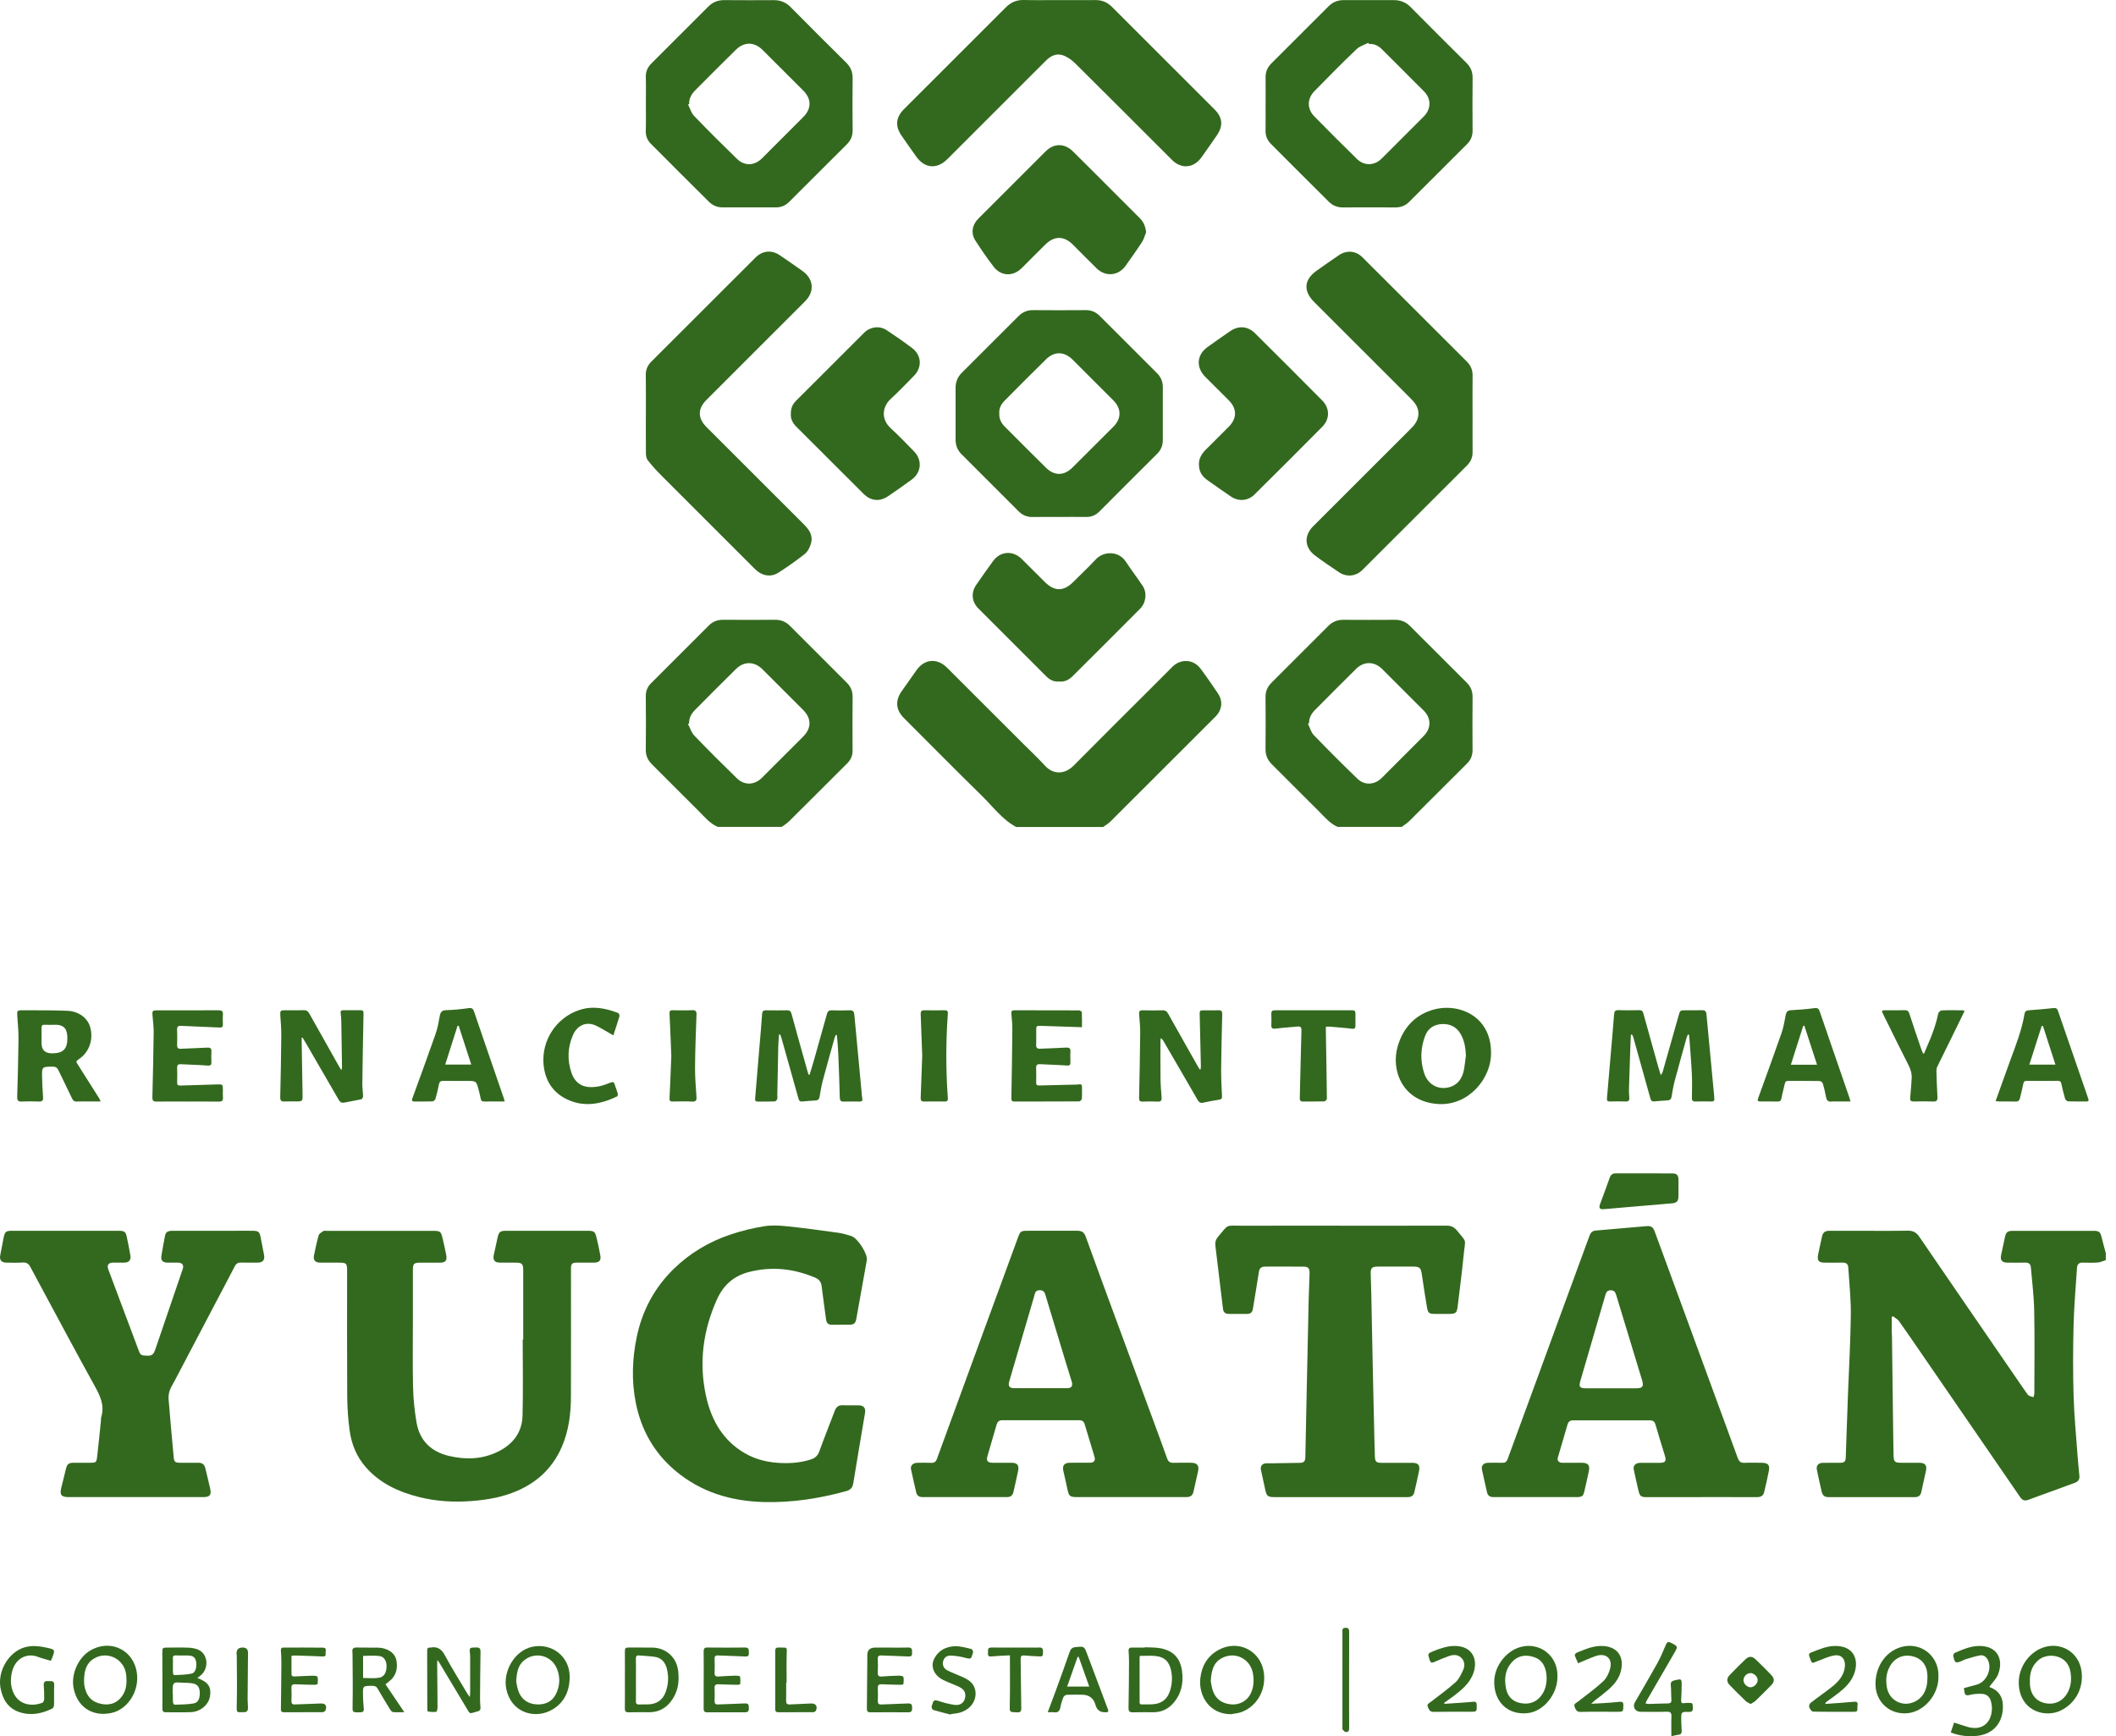 <svg width="78" height="64" viewBox="0 0 78 64" fill="none" xmlns="http://www.w3.org/2000/svg">
<path d="M37.458 30.484C36.942 30.208 36.604 29.735 36.199 29.339C35.231 28.392 34.279 27.427 33.321 26.469C33.022 26.171 32.992 25.831 33.234 25.483C33.415 25.224 33.6 24.969 33.781 24.709C34.074 24.287 34.542 24.245 34.91 24.612C35.846 25.546 36.782 26.482 37.717 27.416C37.983 27.682 38.26 27.938 38.511 28.215C38.839 28.578 39.266 28.536 39.58 28.218C40.523 27.264 41.475 26.321 42.424 25.373C42.69 25.107 42.955 24.84 43.221 24.575C43.525 24.274 43.994 24.299 44.251 24.642C44.475 24.942 44.689 25.252 44.898 25.564C45.09 25.854 45.049 26.172 44.795 26.426C43.509 27.713 42.222 29 40.932 30.284C40.854 30.361 40.755 30.418 40.666 30.484H37.457H37.458Z" fill="#33691E"/>
<path d="M26.46 30.481C26.175 30.362 25.985 30.126 25.775 29.916C25.193 29.337 24.613 28.754 24.031 28.173C23.883 28.025 23.802 27.857 23.805 27.637C23.813 26.977 23.812 26.318 23.805 25.658C23.803 25.47 23.868 25.316 23.995 25.189C24.706 24.475 25.421 23.763 26.135 23.051C26.277 22.91 26.448 22.846 26.651 22.846C27.289 22.85 27.927 22.851 28.566 22.846C28.787 22.844 28.966 22.915 29.122 23.072C29.817 23.771 30.514 24.466 31.212 25.162C31.358 25.308 31.431 25.476 31.429 25.687C31.423 26.347 31.424 27.006 31.428 27.666C31.429 27.852 31.364 28.004 31.234 28.134C30.517 28.85 29.801 29.567 29.081 30.28C29.003 30.358 28.905 30.414 28.816 30.48H26.459L26.46 30.481ZM25.402 26.666C25.388 26.674 25.373 26.681 25.36 26.689C25.437 26.833 25.486 27.004 25.596 27.118C26.109 27.652 26.634 28.175 27.166 28.692C27.441 28.959 27.814 28.942 28.085 28.672C28.594 28.165 29.102 27.657 29.609 27.148C29.917 26.839 29.916 26.482 29.606 26.171C29.106 25.67 28.605 25.17 28.104 24.669C27.81 24.377 27.428 24.367 27.132 24.658C26.627 25.155 26.128 25.657 25.629 26.16C25.491 26.298 25.393 26.46 25.402 26.666Z" fill="#33691E"/>
<path d="M49.312 30.481C49.028 30.361 48.838 30.126 48.628 29.916C48.046 29.336 47.466 28.753 46.884 28.174C46.73 28.02 46.648 27.844 46.65 27.621C46.657 26.978 46.656 26.334 46.65 25.691C46.648 25.48 46.724 25.311 46.87 25.166C47.568 24.468 48.266 23.772 48.963 23.074C49.117 22.919 49.298 22.845 49.519 22.847C50.152 22.851 50.785 22.851 51.418 22.847C51.638 22.845 51.819 22.916 51.974 23.073C52.669 23.771 53.366 24.466 54.065 25.162C54.211 25.308 54.283 25.477 54.282 25.687C54.276 26.341 54.277 26.995 54.281 27.649C54.282 27.847 54.215 28.007 54.076 28.146C53.365 28.854 52.658 29.563 51.946 30.269C51.864 30.35 51.762 30.41 51.669 30.481H49.312H49.312ZM48.254 26.657C48.241 26.664 48.227 26.671 48.214 26.678C48.285 26.82 48.326 26.99 48.431 27.099C48.957 27.644 49.493 28.18 50.038 28.706C50.301 28.96 50.672 28.936 50.932 28.677C51.449 28.163 51.965 27.647 52.479 27.13C52.763 26.844 52.763 26.474 52.478 26.189C51.971 25.679 51.462 25.171 50.952 24.664C50.663 24.376 50.282 24.368 49.992 24.652C49.479 25.156 48.973 25.668 48.466 26.178C48.336 26.31 48.253 26.467 48.255 26.658L48.254 26.657Z" fill="#33691E"/>
<path d="M39.046 0.004C39.494 0.004 39.941 0.006 40.388 0.003C40.624 0.002 40.819 0.083 40.986 0.251C42.244 1.51 43.504 2.767 44.763 4.025C45.074 4.336 45.099 4.638 44.845 5.005C44.659 5.274 44.474 5.543 44.283 5.807C43.998 6.202 43.546 6.238 43.202 5.895C42.011 4.706 40.823 3.513 39.627 2.329C39.499 2.203 39.337 2.09 39.17 2.035C38.936 1.959 38.727 2.061 38.552 2.237C37.343 3.448 36.132 4.656 34.922 5.865C34.536 6.25 34.088 6.212 33.772 5.769C33.589 5.512 33.406 5.253 33.228 4.993C32.99 4.644 33.021 4.326 33.323 4.023C33.896 3.449 34.471 2.875 35.046 2.301C35.721 1.627 36.397 0.955 37.069 0.279C37.255 0.09 37.467 -0.006 37.737 0C38.174 0.011 38.61 0.003 39.046 0.003V0.004Z" fill="#33691E"/>
<path d="M23.808 15.249C23.808 14.775 23.813 14.3 23.805 13.826C23.801 13.624 23.874 13.465 24.01 13.329C25.289 12.049 26.569 10.77 27.851 9.492C28.108 9.236 28.445 9.205 28.744 9.408C29.029 9.6 29.31 9.796 29.589 9.995C29.994 10.284 30.033 10.75 29.681 11.102C28.467 12.317 27.252 13.53 26.038 14.744C25.715 15.068 25.716 15.416 26.043 15.743C27.241 16.94 28.439 18.137 29.637 19.334C29.828 19.523 29.973 19.738 29.899 20.014C29.861 20.158 29.785 20.321 29.674 20.412C29.365 20.661 29.036 20.887 28.703 21.104C28.417 21.291 28.085 21.232 27.827 20.974C26.671 19.82 25.515 18.667 24.362 17.51C24.191 17.338 24.026 17.156 23.876 16.964C23.825 16.9 23.811 16.792 23.81 16.704C23.804 16.218 23.808 15.733 23.808 15.248V15.249Z" fill="#33691E"/>
<path d="M54.282 15.245C54.282 15.719 54.279 16.194 54.283 16.668C54.285 16.859 54.218 17.016 54.084 17.151C52.796 18.436 51.509 19.723 50.221 21.009C49.986 21.244 49.642 21.282 49.367 21.099C49.063 20.897 48.761 20.692 48.47 20.473C48.085 20.184 48.062 19.742 48.402 19.402C49.604 18.2 50.808 16.998 52.011 15.796C52.166 15.642 52.285 15.475 52.286 15.243C52.287 14.995 52.141 14.829 51.981 14.669C50.802 13.491 49.623 12.312 48.444 11.134C48.032 10.723 48.066 10.307 48.541 9.973C48.812 9.781 49.083 9.589 49.359 9.404C49.646 9.211 49.982 9.244 50.224 9.486C51.507 10.766 52.789 12.048 54.072 13.328C54.214 13.47 54.286 13.635 54.283 13.84C54.277 14.309 54.281 14.777 54.281 15.246L54.282 15.245Z" fill="#33691E"/>
<path d="M23.808 3.837C23.808 3.504 23.816 3.171 23.806 2.839C23.799 2.638 23.874 2.478 24.009 2.342C24.709 1.639 25.412 0.939 26.114 0.238C26.276 0.077 26.47 0.002 26.702 0.004C27.308 0.01 27.913 0.008 28.519 0.005C28.767 0.003 28.969 0.085 29.146 0.263C29.823 0.949 30.505 1.63 31.191 2.307C31.357 2.471 31.433 2.654 31.43 2.889C31.422 3.526 31.424 4.164 31.43 4.802C31.431 5.006 31.365 5.171 31.222 5.314C30.511 6.021 29.801 6.729 29.093 7.439C28.954 7.579 28.792 7.646 28.595 7.645C27.946 7.643 27.297 7.642 26.647 7.645C26.444 7.646 26.274 7.578 26.132 7.437C25.418 6.727 24.704 6.017 23.995 5.302C23.87 5.177 23.799 5.022 23.805 4.833C23.815 4.501 23.808 4.168 23.808 3.836L23.808 3.837ZM25.403 3.835C25.39 3.842 25.377 3.848 25.364 3.855C25.437 3.996 25.481 4.164 25.587 4.274C26.104 4.812 26.633 5.339 27.169 5.859C27.447 6.129 27.812 6.111 28.088 5.837C28.596 5.33 29.104 4.822 29.611 4.313C29.919 4.004 29.918 3.647 29.608 3.337C29.111 2.839 28.614 2.342 28.116 1.846C27.807 1.538 27.436 1.53 27.122 1.838C26.62 2.33 26.125 2.828 25.629 3.327C25.492 3.466 25.394 3.628 25.404 3.834L25.403 3.835Z" fill="#33691E"/>
<path d="M46.653 3.821C46.653 3.5 46.657 3.178 46.652 2.856C46.648 2.652 46.719 2.484 46.861 2.342C47.566 1.637 48.272 0.932 48.978 0.227C49.132 0.074 49.318 0.003 49.537 0.004C50.148 0.007 50.76 0.007 51.371 0.004C51.618 0.003 51.821 0.082 51.998 0.261C52.679 0.95 53.366 1.634 54.054 2.317C54.211 2.472 54.286 2.647 54.283 2.87C54.276 3.519 54.278 4.168 54.282 4.816C54.283 5.014 54.215 5.174 54.077 5.313C53.366 6.021 52.656 6.729 51.948 7.439C51.804 7.583 51.636 7.647 51.434 7.646C50.79 7.643 50.146 7.642 49.502 7.646C49.299 7.648 49.129 7.58 48.987 7.44C48.273 6.73 47.559 6.019 46.849 5.305C46.719 5.174 46.647 5.013 46.651 4.819C46.656 4.487 46.652 4.155 46.652 3.822L46.653 3.821ZM50.463 1.62C50.456 1.606 50.449 1.592 50.442 1.578C50.296 1.653 50.123 1.699 50.01 1.808C49.482 2.313 48.967 2.83 48.458 3.354C48.176 3.645 48.175 4.01 48.448 4.29C48.967 4.819 49.491 5.343 50.021 5.861C50.287 6.122 50.664 6.11 50.928 5.848C51.45 5.33 51.969 4.81 52.487 4.289C52.757 4.016 52.762 3.642 52.494 3.371C51.977 2.847 51.455 2.33 50.934 1.81C50.805 1.682 50.651 1.609 50.463 1.62L50.463 1.62Z" fill="#33691E"/>
<path d="M39.044 19.056C38.717 19.056 38.39 19.05 38.062 19.058C37.856 19.062 37.69 18.988 37.549 18.848C36.847 18.148 36.147 17.448 35.447 16.747C35.297 16.598 35.224 16.417 35.225 16.204C35.227 15.572 35.228 14.939 35.225 14.307C35.223 14.081 35.298 13.895 35.459 13.736C36.154 13.044 36.848 12.351 37.541 11.656C37.691 11.506 37.864 11.43 38.082 11.432C38.731 11.438 39.38 11.436 40.029 11.432C40.234 11.431 40.397 11.504 40.539 11.646C41.242 12.352 41.947 13.056 42.653 13.759C42.795 13.902 42.865 14.068 42.864 14.271C42.861 14.919 42.862 15.568 42.864 16.217C42.865 16.419 42.797 16.585 42.653 16.729C41.942 17.435 41.234 18.145 40.526 18.855C40.387 18.994 40.225 19.06 40.027 19.056C39.7 19.051 39.373 19.055 39.045 19.055L39.044 19.056ZM36.837 15.237C36.825 15.438 36.907 15.595 37.038 15.726C37.542 16.232 38.046 16.738 38.554 17.239C38.867 17.547 39.223 17.543 39.533 17.234C40.039 16.731 40.543 16.227 41.047 15.723C41.339 15.432 41.341 15.06 41.05 14.769C40.547 14.263 40.042 13.759 39.536 13.255C39.234 12.954 38.869 12.942 38.566 13.238C38.051 13.741 37.545 14.252 37.038 14.763C36.909 14.894 36.82 15.049 36.836 15.236L36.837 15.237Z" fill="#33691E"/>
<path d="M42.249 8.558C42.199 8.682 42.167 8.816 42.095 8.925C41.903 9.222 41.694 9.509 41.491 9.798C41.229 10.168 40.755 10.214 40.428 9.895C40.131 9.606 39.841 9.31 39.548 9.017C39.219 8.689 38.863 8.688 38.531 9.016C38.239 9.303 37.952 9.595 37.663 9.883C37.348 10.197 36.907 10.189 36.635 9.84C36.391 9.527 36.166 9.197 35.952 8.863C35.781 8.595 35.834 8.288 36.065 8.057C36.889 7.232 37.715 6.407 38.54 5.583C38.849 5.275 39.235 5.271 39.553 5.583C40.078 6.1 40.595 6.622 41.116 7.142C41.409 7.435 41.703 7.727 41.995 8.021C42.16 8.186 42.217 8.325 42.249 8.558Z" fill="#33691E"/>
<path d="M44.195 17.128C44.188 16.917 44.284 16.74 44.436 16.587C44.72 16.302 45.006 16.019 45.291 15.734C45.601 15.424 45.604 15.066 45.297 14.758C45.009 14.469 44.718 14.182 44.43 13.892C44.077 13.538 44.112 13.076 44.519 12.787C44.793 12.591 45.069 12.397 45.348 12.206C45.654 11.997 45.993 12.018 46.257 12.279C47.088 13.104 47.917 13.931 48.741 14.763C49.022 15.046 49.025 15.444 48.744 15.729C47.914 16.569 47.077 17.402 46.238 18.233C46.002 18.466 45.654 18.491 45.381 18.307C45.083 18.106 44.788 17.899 44.497 17.691C44.311 17.557 44.194 17.379 44.196 17.13L44.195 17.128Z" fill="#33691E"/>
<path d="M29.153 15.256C29.148 15.056 29.211 14.905 29.337 14.779C30.177 13.94 31.017 13.099 31.858 12.261C32.08 12.04 32.427 11.999 32.685 12.171C33.003 12.381 33.316 12.598 33.621 12.828C33.973 13.092 33.999 13.539 33.691 13.852C33.412 14.136 33.138 14.425 32.845 14.694C32.494 15.014 32.488 15.472 32.839 15.79C33.134 16.057 33.405 16.348 33.685 16.631C34.004 16.953 33.971 17.412 33.605 17.68C33.32 17.889 33.03 18.092 32.737 18.291C32.424 18.502 32.097 18.468 31.833 18.204C31.007 17.38 30.183 16.554 29.356 15.731C29.216 15.592 29.139 15.434 29.152 15.257L29.153 15.256Z" fill="#33691E"/>
<path d="M39.046 25.122C38.849 25.14 38.696 25.06 38.562 24.926C37.73 24.093 36.896 23.261 36.064 22.428C35.82 22.183 35.787 21.85 35.983 21.563C36.186 21.267 36.394 20.974 36.606 20.683C36.876 20.312 37.338 20.281 37.666 20.607C37.948 20.887 38.229 21.169 38.511 21.45C38.869 21.807 39.207 21.808 39.56 21.454C39.837 21.177 40.124 20.909 40.391 20.622C40.691 20.299 41.24 20.311 41.495 20.697C41.696 21.001 41.917 21.291 42.12 21.595C42.289 21.846 42.249 22.214 42.026 22.439C41.197 23.273 40.365 24.104 39.53 24.933C39.399 25.062 39.238 25.143 39.045 25.122H39.046Z" fill="#33691E"/>
<path d="M77.628 46.449C77.527 46.48 77.428 46.53 77.326 46.538C77.141 46.552 76.954 46.545 76.767 46.541C76.633 46.537 76.571 46.61 76.563 46.728C76.516 47.436 76.454 48.144 76.436 48.852C76.415 49.719 76.411 50.589 76.437 51.456C76.459 52.197 76.531 52.937 76.585 53.678C76.602 53.92 76.628 54.162 76.651 54.404C76.663 54.532 76.605 54.613 76.488 54.656C75.911 54.868 75.335 55.08 74.758 55.289C74.643 55.331 74.548 55.303 74.473 55.194C73.284 53.462 72.094 51.731 70.903 50C70.604 49.565 70.306 49.127 70 48.697C69.947 48.623 69.853 48.578 69.778 48.52C69.763 48.529 69.748 48.538 69.733 48.547C69.733 48.734 69.732 48.921 69.733 49.108C69.733 49.16 69.741 49.212 69.742 49.265C69.756 50.409 69.77 51.553 69.785 52.697C69.789 53.007 69.793 53.316 69.8 53.626C69.805 53.888 69.84 53.92 70.098 53.92C70.318 53.92 70.537 53.919 70.757 53.92C70.967 53.922 71.039 54.013 70.994 54.22C70.939 54.476 70.878 54.731 70.826 54.988C70.799 55.123 70.725 55.186 70.589 55.186C69.525 55.186 68.46 55.184 67.396 55.186C67.258 55.186 67.181 55.118 67.152 54.991C67.09 54.722 67.03 54.452 66.974 54.182C66.941 54.027 67.026 53.925 67.192 53.922C67.407 53.917 67.622 53.922 67.837 53.92C67.988 53.919 68.032 53.873 68.038 53.724C68.065 52.962 68.09 52.201 68.118 51.44C68.155 50.45 68.213 49.46 68.225 48.47C68.232 47.887 68.167 47.303 68.131 46.719C68.124 46.594 68.052 46.536 67.921 46.541C67.702 46.547 67.482 46.543 67.262 46.542C67.042 46.542 66.978 46.472 67.019 46.251C67.06 46.026 67.118 45.805 67.163 45.581C67.193 45.428 67.282 45.366 67.435 45.368C67.802 45.371 68.17 45.369 68.537 45.369C69.134 45.369 69.731 45.375 70.327 45.365C70.516 45.362 70.641 45.429 70.745 45.582C71.341 46.456 71.94 47.327 72.538 48.199C73.185 49.141 73.832 50.083 74.48 51.026C74.553 51.132 74.625 51.238 74.7 51.343C74.727 51.38 74.755 51.425 74.793 51.446C74.844 51.475 74.905 51.484 74.962 51.501C74.972 51.448 74.99 51.395 74.99 51.342C74.992 50.34 75.005 49.338 74.985 48.337C74.975 47.795 74.909 47.254 74.862 46.714C74.853 46.6 74.784 46.538 74.659 46.541C74.435 46.546 74.21 46.544 73.986 46.542C73.8 46.541 73.725 46.446 73.764 46.267C73.811 46.048 73.858 45.829 73.904 45.611C73.945 45.419 74.002 45.37 74.196 45.37C75.189 45.369 76.182 45.369 77.175 45.37C77.377 45.37 77.422 45.412 77.469 45.605C77.517 45.801 77.572 45.997 77.624 46.192V46.45L77.628 46.449Z" fill="#33691E"/>
<path d="M19.287 49.38C19.287 48.531 19.287 47.682 19.287 46.834C19.287 46.583 19.246 46.542 18.998 46.542C18.807 46.542 18.617 46.544 18.425 46.542C18.237 46.54 18.162 46.449 18.2 46.27C18.246 46.051 18.293 45.831 18.343 45.613C18.388 45.411 18.441 45.369 18.647 45.369C19.654 45.369 20.662 45.369 21.669 45.369C21.894 45.369 21.936 45.398 21.987 45.611C22.039 45.829 22.088 46.047 22.128 46.267C22.164 46.465 22.092 46.541 21.89 46.542C21.684 46.542 21.479 46.542 21.274 46.542C21.087 46.542 21.047 46.581 21.047 46.769C21.047 48.338 21.051 49.908 21.046 51.476C21.044 52.114 20.967 52.739 20.709 53.334C20.377 54.098 19.821 54.627 19.062 54.956C18.526 55.188 17.96 55.286 17.382 55.33C16.726 55.381 16.075 55.342 15.437 55.181C14.69 54.993 14.008 54.678 13.487 54.086C13.151 53.704 12.96 53.245 12.891 52.748C12.832 52.325 12.802 51.895 12.799 51.468C12.789 49.922 12.795 48.377 12.795 46.832C12.795 46.572 12.766 46.543 12.511 46.543C12.272 46.543 12.033 46.545 11.794 46.542C11.617 46.54 11.539 46.448 11.575 46.274C11.626 46.027 11.676 45.779 11.746 45.537C11.765 45.472 11.854 45.422 11.92 45.379C11.951 45.359 12.004 45.371 12.047 45.371C13.355 45.371 14.663 45.371 15.971 45.371C16.223 45.371 16.255 45.393 16.312 45.636C16.361 45.84 16.407 46.044 16.447 46.25C16.489 46.467 16.424 46.544 16.206 46.544C15.962 46.544 15.719 46.544 15.475 46.544C15.261 46.544 15.22 46.585 15.22 46.805C15.22 47.42 15.22 48.036 15.22 48.651C15.22 49.476 15.207 50.302 15.226 51.126C15.236 51.562 15.28 52.001 15.354 52.431C15.47 53.108 15.895 53.516 16.56 53.67C17.172 53.812 17.773 53.794 18.348 53.514C18.902 53.245 19.246 52.807 19.262 52.185C19.286 51.251 19.268 50.317 19.268 49.382C19.274 49.382 19.28 49.382 19.285 49.382L19.287 49.38Z" fill="#33691E"/>
<path d="M62.717 55.187C62.049 55.187 61.38 55.187 60.712 55.187C60.487 55.187 60.449 55.159 60.396 54.941C60.334 54.682 60.277 54.422 60.222 54.16C60.194 54.028 60.295 53.925 60.455 53.922C60.694 53.919 60.933 53.922 61.172 53.922C61.391 53.922 61.434 53.86 61.369 53.653C61.251 53.271 61.134 52.889 61.022 52.505C60.989 52.391 60.919 52.355 60.812 52.355C59.871 52.356 58.931 52.356 57.991 52.355C57.877 52.355 57.813 52.406 57.782 52.51C57.663 52.917 57.542 53.323 57.425 53.73C57.393 53.839 57.462 53.919 57.589 53.92C57.833 53.923 58.076 53.92 58.32 53.92C58.538 53.921 58.614 54.013 58.569 54.225C58.515 54.477 58.461 54.728 58.401 54.978C58.358 55.154 58.311 55.185 58.114 55.185C57.212 55.185 56.31 55.185 55.407 55.185C55.288 55.185 55.168 55.184 55.049 55.185C54.922 55.186 54.842 55.132 54.813 55.003C54.752 54.724 54.685 54.447 54.627 54.166C54.597 54.023 54.688 53.925 54.849 53.92C55.025 53.916 55.202 53.917 55.379 53.921C55.478 53.923 55.536 53.887 55.572 53.79C55.91 52.86 56.253 51.932 56.594 51.003C56.946 50.043 57.297 49.082 57.649 48.121C57.963 47.264 58.281 46.407 58.593 45.549C58.636 45.432 58.701 45.369 58.829 45.359C59.456 45.307 60.082 45.252 60.709 45.196C60.854 45.183 60.938 45.237 60.989 45.377C61.321 46.29 61.659 47.2 61.993 48.112C62.405 49.233 62.815 50.355 63.226 51.476C63.503 52.231 63.782 52.984 64.055 53.74C64.1 53.864 64.16 53.929 64.301 53.922C64.511 53.912 64.721 53.919 64.931 53.92C65.176 53.92 65.248 53.998 65.201 54.233C65.15 54.495 65.09 54.755 65.027 55.014C64.995 55.145 64.896 55.187 64.766 55.186C64.083 55.183 63.4 55.185 62.718 55.185L62.717 55.187ZM59.394 51.174C59.699 51.174 60.004 51.174 60.309 51.174C60.554 51.174 60.6 51.106 60.528 50.868C60.208 49.822 59.891 48.776 59.574 47.729C59.544 47.629 59.5 47.563 59.379 47.562C59.26 47.561 59.212 47.618 59.182 47.723C58.875 48.782 58.565 49.841 58.256 50.9C58.192 51.12 58.233 51.174 58.464 51.174C58.774 51.174 59.084 51.174 59.394 51.174L59.394 51.174Z" fill="#33691E"/>
<path d="M41.68 55.184C41.012 55.184 40.344 55.184 39.675 55.184C39.444 55.184 39.397 55.139 39.351 54.913C39.304 54.68 39.248 54.448 39.196 54.216C39.154 54.023 39.231 53.921 39.428 53.919C39.677 53.916 39.925 53.92 40.173 53.918C40.333 53.916 40.388 53.84 40.343 53.69C40.223 53.294 40.101 52.898 39.984 52.501C39.954 52.398 39.892 52.352 39.787 52.352C38.837 52.352 37.888 52.353 36.938 52.352C36.821 52.352 36.766 52.414 36.736 52.517C36.624 52.905 36.51 53.293 36.397 53.682C36.35 53.84 36.408 53.917 36.576 53.919C36.814 53.921 37.053 53.917 37.292 53.919C37.495 53.921 37.571 54.01 37.531 54.211C37.477 54.477 37.416 54.741 37.355 55.006C37.328 55.124 37.248 55.184 37.128 55.184C36.083 55.184 35.038 55.184 33.992 55.184C33.869 55.184 33.797 55.12 33.771 55.002C33.706 54.719 33.64 54.436 33.58 54.152C33.554 54.026 33.655 53.925 33.806 53.921C33.983 53.917 34.16 53.916 34.336 53.922C34.444 53.925 34.501 53.877 34.536 53.779C35.073 52.308 35.611 50.839 36.149 49.368C36.609 48.113 37.069 46.858 37.53 45.603C37.608 45.391 37.64 45.368 37.863 45.368C38.479 45.368 39.094 45.37 39.71 45.367C39.865 45.367 39.96 45.413 40.019 45.576C40.428 46.713 40.848 47.846 41.265 48.979C41.694 50.144 42.125 51.309 42.554 52.474C42.711 52.903 42.871 53.331 43.023 53.761C43.064 53.879 43.131 53.925 43.256 53.921C43.475 53.914 43.695 53.918 43.914 53.919C44.128 53.921 44.209 54.022 44.164 54.23C44.109 54.482 44.052 54.732 43.995 54.983C43.962 55.126 43.885 55.184 43.728 55.185C43.045 55.185 42.363 55.185 41.681 55.185L41.68 55.184ZM38.346 51.171C38.67 51.171 38.994 51.172 39.318 51.171C39.502 51.171 39.557 51.095 39.503 50.918C39.416 50.636 39.329 50.354 39.243 50.072C39.005 49.285 38.766 48.498 38.529 47.711C38.495 47.596 38.425 47.555 38.307 47.559C38.156 47.565 38.151 47.684 38.123 47.778C37.814 48.826 37.508 49.876 37.201 50.926C37.153 51.092 37.211 51.17 37.387 51.17C37.706 51.172 38.026 51.17 38.345 51.17L38.346 51.171Z" fill="#33691E"/>
<path d="M49.408 45.181C50.715 45.181 52.023 45.183 53.331 45.179C53.494 45.179 53.608 45.238 53.71 45.362C54.092 45.828 54.012 45.647 53.955 46.249C53.895 46.885 53.808 47.517 53.733 48.152C53.705 48.393 53.662 48.432 53.417 48.432C53.241 48.432 53.064 48.432 52.888 48.432C52.683 48.432 52.637 48.4 52.603 48.195C52.536 47.801 52.473 47.406 52.417 47.01C52.376 46.723 52.344 46.688 52.059 46.688C51.643 46.688 51.228 46.688 50.813 46.688C50.561 46.688 50.518 46.736 50.528 46.98C50.538 47.237 50.545 47.494 50.55 47.751C50.569 48.713 50.587 49.675 50.608 50.637C50.626 51.465 50.645 52.294 50.665 53.122C50.67 53.318 50.675 53.513 50.682 53.708C50.688 53.871 50.74 53.92 50.9 53.921C51.287 53.921 51.673 53.919 52.06 53.921C52.275 53.921 52.351 54.008 52.31 54.215C52.256 54.481 52.195 54.745 52.134 55.01C52.108 55.12 52.033 55.179 51.919 55.185C51.886 55.187 51.852 55.186 51.819 55.186C50.21 55.186 48.602 55.186 46.994 55.186C46.727 55.186 46.687 55.15 46.634 54.888C46.586 54.655 46.534 54.422 46.482 54.19C46.45 54.049 46.523 53.946 46.67 53.94C46.761 53.935 46.851 53.94 46.942 53.938C47.271 53.933 47.6 53.925 47.929 53.922C48.063 53.921 48.115 53.854 48.117 53.727C48.13 53.046 48.145 52.365 48.159 51.684C48.186 50.431 48.211 49.179 48.24 47.926C48.248 47.593 48.265 47.26 48.273 46.927C48.277 46.751 48.222 46.691 48.047 46.69C47.575 46.686 47.103 46.688 46.63 46.689C46.495 46.689 46.425 46.749 46.404 46.891C46.336 47.343 46.257 47.793 46.185 48.244C46.165 48.367 46.103 48.432 45.977 48.432C45.747 48.432 45.518 48.431 45.29 48.432C45.161 48.433 45.096 48.367 45.082 48.245C44.989 47.469 44.897 46.693 44.801 45.918C44.785 45.79 44.818 45.686 44.9 45.588C45.306 45.109 45.165 45.183 45.758 45.181C46.975 45.178 48.193 45.18 49.41 45.18L49.408 45.181Z" fill="#33691E"/>
<path d="M4.996 55.185C4.175 55.185 3.355 55.185 2.534 55.185C2.254 55.185 2.192 55.1 2.261 54.832C2.321 54.606 2.37 54.378 2.428 54.153C2.478 53.958 2.531 53.92 2.728 53.919C2.929 53.919 3.13 53.919 3.33 53.919C3.534 53.919 3.557 53.906 3.581 53.697C3.633 53.252 3.676 52.807 3.722 52.361C3.726 52.319 3.719 52.273 3.732 52.234C3.863 51.808 3.694 51.456 3.492 51.091C2.833 49.901 2.194 48.699 1.548 47.502C1.405 47.238 1.262 46.974 1.123 46.709C1.063 46.592 0.987 46.529 0.843 46.538C0.634 46.551 0.423 46.545 0.213 46.541C0.058 46.538 -0.023 46.438 0.006 46.285C0.046 46.065 0.088 45.844 0.133 45.625C0.18 45.399 0.219 45.368 0.452 45.368C1.574 45.368 2.696 45.368 3.817 45.368C4.003 45.368 4.19 45.367 4.375 45.368C4.591 45.37 4.634 45.401 4.677 45.608C4.724 45.831 4.768 46.056 4.807 46.281C4.836 46.444 4.755 46.538 4.591 46.541C4.448 46.544 4.304 46.539 4.161 46.542C3.992 46.545 3.934 46.638 3.994 46.797C4.365 47.786 4.736 48.774 5.106 49.763C5.181 49.963 5.196 49.965 5.451 49.973C5.619 49.979 5.674 49.887 5.72 49.755C6.037 48.822 6.356 47.891 6.674 46.959C6.694 46.901 6.713 46.842 6.734 46.784C6.787 46.635 6.722 46.545 6.56 46.542C6.426 46.539 6.292 46.544 6.159 46.541C5.994 46.537 5.923 46.456 5.949 46.293C5.989 46.048 6.034 45.805 6.081 45.562C6.109 45.415 6.181 45.368 6.365 45.368C7.148 45.368 7.931 45.368 8.714 45.368C8.923 45.368 9.134 45.365 9.343 45.369C9.52 45.372 9.569 45.415 9.604 45.589C9.649 45.813 9.692 46.038 9.734 46.262C9.768 46.442 9.69 46.538 9.509 46.541C9.304 46.543 9.098 46.546 8.894 46.539C8.779 46.535 8.707 46.574 8.654 46.677C8.412 47.146 8.164 47.613 7.918 48.08C7.425 49.019 6.931 49.959 6.438 50.898C6.376 51.016 6.3 51.129 6.257 51.253C6.222 51.356 6.206 51.475 6.215 51.583C6.273 52.29 6.337 52.996 6.402 53.703C6.419 53.891 6.454 53.918 6.646 53.919C6.87 53.919 7.094 53.919 7.318 53.919C7.451 53.919 7.535 53.981 7.566 54.11C7.629 54.369 7.693 54.628 7.751 54.888C7.798 55.098 7.729 55.184 7.514 55.184C6.674 55.185 5.834 55.184 4.994 55.184L4.996 55.185Z" fill="#33691E"/>
<path d="M31 48.831C30.89 48.831 30.781 48.829 30.671 48.832C30.537 48.836 30.468 48.772 30.451 48.641C30.396 48.23 30.338 47.82 30.287 47.409C30.268 47.256 30.196 47.158 30.053 47.098C29.26 46.76 28.449 46.672 27.607 46.888C27.033 47.035 26.655 47.384 26.417 47.922C25.913 49.059 25.759 50.235 26.024 51.452C26.201 52.266 26.572 52.975 27.283 53.46C27.702 53.746 28.169 53.888 28.676 53.922C29.089 53.95 29.493 53.925 29.89 53.797C30.046 53.747 30.144 53.66 30.202 53.498C30.383 52.996 30.584 52.503 30.771 52.004C30.826 51.858 30.913 51.791 31.072 51.799C31.267 51.808 31.463 51.799 31.659 51.802C31.837 51.804 31.916 51.906 31.887 52.079C31.741 52.943 31.595 53.807 31.454 54.672C31.428 54.831 31.358 54.918 31.193 54.964C30.199 55.239 29.188 55.394 28.156 55.367C26.941 55.336 25.825 55 24.881 54.202C24.102 53.542 23.631 52.695 23.435 51.702C23.277 50.898 23.304 50.092 23.47 49.289C23.673 48.309 24.125 47.465 24.84 46.768C25.437 46.188 26.14 45.77 26.926 45.507C27.326 45.372 27.741 45.271 28.157 45.203C28.435 45.157 28.729 45.172 29.011 45.202C29.646 45.267 30.278 45.355 30.91 45.443C31.07 45.465 31.226 45.515 31.381 45.562C31.615 45.633 31.993 46.228 31.953 46.452C31.824 47.174 31.694 47.895 31.565 48.617C31.536 48.776 31.475 48.829 31.314 48.83C31.209 48.831 31.104 48.83 30.999 48.83L31 48.831Z" fill="#33691E"/>
<path d="M29.846 39.613C29.901 39.428 29.957 39.244 30.01 39.059C30.169 38.496 30.328 37.932 30.485 37.368C30.511 37.276 30.559 37.237 30.659 37.241C30.878 37.248 31.098 37.25 31.317 37.241C31.443 37.235 31.482 37.285 31.493 37.403C31.579 38.352 31.669 39.3 31.759 40.248C31.766 40.328 31.768 40.41 31.785 40.489C31.805 40.586 31.759 40.606 31.677 40.605C31.486 40.603 31.295 40.6 31.105 40.606C30.992 40.61 30.959 40.568 30.956 40.457C30.943 39.92 30.923 39.383 30.901 38.846C30.891 38.616 30.868 38.387 30.851 38.157C30.839 38.154 30.826 38.151 30.814 38.148C30.8 38.176 30.78 38.203 30.772 38.233C30.625 38.76 30.474 39.287 30.334 39.816C30.28 40.018 30.246 40.225 30.211 40.431C30.195 40.525 30.151 40.56 30.059 40.565C29.898 40.573 29.736 40.587 29.575 40.603C29.495 40.61 29.457 40.583 29.435 40.501C29.227 39.749 29.014 38.998 28.802 38.247C28.79 38.206 28.77 38.168 28.754 38.129C28.741 38.132 28.728 38.134 28.715 38.137C28.706 38.286 28.692 38.435 28.688 38.583C28.674 39.173 28.664 39.764 28.653 40.354C28.652 40.406 28.666 40.463 28.651 40.51C28.638 40.547 28.591 40.598 28.558 40.6C28.349 40.608 28.138 40.603 27.928 40.605C27.844 40.605 27.828 40.567 27.836 40.487C27.895 39.814 27.948 39.141 28.005 38.467C28.035 38.102 28.069 37.737 28.093 37.372C28.1 37.272 28.14 37.24 28.235 37.241C28.493 37.245 28.751 37.245 29.008 37.241C29.104 37.239 29.15 37.27 29.177 37.37C29.36 38.045 29.551 38.718 29.739 39.392C29.759 39.464 29.78 39.536 29.801 39.608L29.848 39.613H29.846Z" fill="#33691E"/>
<path d="M61.219 39.63C61.252 39.579 61.276 39.556 61.284 39.528C61.481 38.837 61.678 38.146 61.872 37.454C61.931 37.242 61.925 37.24 62.145 37.24C62.346 37.24 62.546 37.243 62.746 37.238C62.858 37.235 62.894 37.285 62.904 37.39C62.995 38.381 63.09 39.371 63.184 40.361C63.188 40.404 63.188 40.447 63.193 40.49C63.203 40.569 63.174 40.603 63.091 40.602C62.89 40.599 62.69 40.598 62.49 40.602C62.395 40.605 62.365 40.564 62.367 40.474C62.37 40.179 62.38 39.883 62.365 39.589C62.341 39.114 62.3 38.64 62.266 38.165C62.266 38.158 62.255 38.151 62.233 38.123C62.211 38.164 62.187 38.193 62.178 38.228C62.026 38.773 61.872 39.319 61.727 39.866C61.678 40.049 61.651 40.239 61.618 40.426C61.603 40.516 61.559 40.557 61.466 40.562C61.304 40.569 61.143 40.585 60.982 40.599C60.903 40.606 60.861 40.579 60.838 40.497C60.628 39.736 60.414 38.975 60.201 38.214C60.193 38.186 60.172 38.161 60.157 38.135C60.144 38.137 60.131 38.138 60.118 38.139C60.112 38.272 60.105 38.406 60.1 38.539C60.081 39.072 60.062 39.605 60.047 40.138C60.043 40.246 60.052 40.356 60.06 40.465C60.068 40.562 60.035 40.605 59.931 40.602C59.736 40.596 59.54 40.597 59.345 40.602C59.255 40.604 59.228 40.57 59.236 40.482C59.27 40.108 59.3 39.734 59.332 39.36C59.389 38.701 59.448 38.041 59.5 37.382C59.508 37.272 59.544 37.234 59.656 37.236C59.908 37.243 60.162 37.242 60.414 37.236C60.503 37.235 60.551 37.257 60.577 37.352C60.759 38.017 60.947 38.681 61.133 39.346C61.158 39.43 61.184 39.515 61.218 39.629L61.219 39.63Z" fill="#33691E"/>
<path d="M44.259 39.413C44.262 39.373 44.267 39.334 44.267 39.294C44.253 38.675 44.24 38.056 44.224 37.437C44.219 37.242 44.216 37.242 44.417 37.242C44.584 37.242 44.751 37.247 44.918 37.24C45.028 37.236 45.057 37.282 45.054 37.385C45.038 38.051 45.02 38.718 45.014 39.385C45.011 39.723 45.028 40.061 45.045 40.398C45.05 40.483 45.033 40.52 44.947 40.535C44.75 40.567 44.552 40.599 44.358 40.645C44.246 40.672 44.195 40.629 44.143 40.539C43.728 39.817 43.308 39.097 42.889 38.377C42.867 38.338 42.842 38.3 42.785 38.27C42.783 38.31 42.777 38.349 42.777 38.389C42.777 38.847 42.773 39.304 42.779 39.762C42.782 39.99 42.801 40.218 42.819 40.446C42.827 40.559 42.798 40.614 42.671 40.607C42.49 40.597 42.308 40.599 42.127 40.607C42.021 40.611 41.986 40.577 41.989 40.468C42.007 39.668 42.022 38.868 42.03 38.068C42.032 37.84 42.008 37.612 41.99 37.384C41.981 37.279 42.013 37.238 42.123 37.241C42.366 37.248 42.61 37.247 42.853 37.241C42.952 37.239 43.008 37.273 43.057 37.36C43.423 38.016 43.795 38.67 44.165 39.325C44.184 39.358 44.206 39.39 44.227 39.423C44.237 39.42 44.248 39.417 44.258 39.413L44.259 39.413Z" fill="#33691E"/>
<path d="M11.121 38.256C11.121 38.319 11.12 38.384 11.121 38.447C11.131 39.076 11.14 39.705 11.153 40.334C11.158 40.6 11.16 40.6 10.888 40.6C10.754 40.6 10.62 40.595 10.487 40.602C10.368 40.609 10.328 40.566 10.33 40.446C10.348 39.684 10.362 38.922 10.369 38.16C10.371 37.917 10.349 37.674 10.333 37.432C10.322 37.259 10.335 37.24 10.505 37.239C10.734 37.239 10.963 37.245 11.191 37.237C11.291 37.233 11.35 37.268 11.397 37.352C11.764 38.009 12.134 38.664 12.503 39.319C12.523 39.355 12.546 39.39 12.582 39.448C12.595 39.397 12.607 39.373 12.607 39.349C12.599 38.782 12.591 38.215 12.581 37.647C12.579 37.548 12.572 37.447 12.558 37.349C12.547 37.275 12.566 37.239 12.643 37.239C12.862 37.239 13.082 37.239 13.302 37.239C13.398 37.239 13.402 37.297 13.4 37.373C13.383 38.235 13.367 39.097 13.356 39.959C13.355 40.111 13.382 40.263 13.384 40.415C13.385 40.452 13.345 40.515 13.314 40.522C13.109 40.568 12.901 40.598 12.697 40.642C12.587 40.666 12.532 40.621 12.481 40.532C12.099 39.868 11.713 39.205 11.328 38.542C11.27 38.443 11.211 38.344 11.153 38.246C11.142 38.249 11.131 38.252 11.12 38.255L11.121 38.256Z" fill="#33691E"/>
<path d="M54.962 38.811C54.981 39.72 54.161 40.759 53.026 40.696C51.712 40.623 51.253 39.463 51.527 38.551C51.716 37.923 52.108 37.461 52.742 37.246C53.706 36.921 54.972 37.42 54.962 38.81V38.811ZM54.036 38.907C54.024 38.624 53.982 38.354 53.838 38.108C53.686 37.848 53.446 37.734 53.155 37.748C52.861 37.761 52.638 37.903 52.531 38.189C52.361 38.641 52.348 39.103 52.498 39.559C52.618 39.925 52.926 40.13 53.265 40.103C53.63 40.074 53.879 39.848 53.959 39.456C53.995 39.275 54.011 39.09 54.037 38.907H54.036Z" fill="#33691E"/>
<path d="M3.711 40.602C3.534 40.602 3.388 40.602 3.243 40.602C3.109 40.602 2.975 40.595 2.842 40.604C2.738 40.612 2.691 40.566 2.649 40.477C2.488 40.133 2.317 39.794 2.154 39.451C2.107 39.352 2.043 39.315 1.93 39.317C1.549 39.324 1.544 39.32 1.551 39.696C1.555 39.943 1.569 40.191 1.588 40.437C1.599 40.564 1.558 40.608 1.43 40.604C1.221 40.596 1.01 40.594 0.801 40.604C0.662 40.611 0.631 40.557 0.634 40.429C0.655 39.72 0.675 39.011 0.682 38.302C0.685 38.017 0.656 37.732 0.637 37.448C0.623 37.258 0.635 37.239 0.822 37.24C1.375 37.244 1.929 37.235 2.481 37.259C2.913 37.278 3.236 37.532 3.327 37.872C3.444 38.304 3.301 38.743 2.965 39C2.781 39.141 2.775 39.09 2.91 39.306C3.16 39.701 3.409 40.095 3.659 40.49C3.673 40.513 3.682 40.539 3.711 40.602H3.711ZM1.531 38.289V38.446C1.531 38.7 1.658 38.827 1.913 38.827C2.318 38.827 2.482 38.678 2.483 38.276C2.483 37.988 2.412 37.759 2.003 37.774C1.884 37.778 1.765 37.777 1.646 37.774C1.561 37.771 1.526 37.803 1.53 37.891C1.535 38.024 1.531 38.157 1.532 38.29L1.531 38.289Z" fill="#33691E"/>
<path d="M18.606 40.602H18.22C18.195 40.602 18.172 40.602 18.148 40.602C17.641 40.593 17.781 40.684 17.652 40.203C17.556 39.848 17.57 39.844 17.202 39.844C16.916 39.844 16.63 39.849 16.344 39.841C16.241 39.838 16.2 39.876 16.18 39.972C16.145 40.149 16.104 40.326 16.053 40.5C16.041 40.541 15.984 40.596 15.946 40.598C15.722 40.607 15.498 40.602 15.274 40.603C15.18 40.603 15.175 40.559 15.202 40.483C15.49 39.692 15.78 38.902 16.058 38.107C16.131 37.897 16.17 37.674 16.21 37.455C16.235 37.313 16.281 37.24 16.445 37.236C16.725 37.228 17.006 37.199 17.284 37.16C17.408 37.143 17.445 37.199 17.476 37.292C17.642 37.779 17.808 38.264 17.975 38.75C18.174 39.331 18.375 39.911 18.574 40.49C18.582 40.512 18.587 40.535 18.605 40.602L18.606 40.602ZM16.907 37.81C16.894 37.811 16.88 37.813 16.866 37.814C16.716 38.286 16.566 38.759 16.412 39.241H17.372C17.213 38.751 17.06 38.281 16.907 37.81Z" fill="#33691E"/>
<path d="M73.562 40.586C73.745 40.078 73.914 39.599 74.089 39.122C74.299 38.55 74.526 37.983 74.627 37.378C74.643 37.277 74.693 37.247 74.787 37.24C75.091 37.218 75.395 37.193 75.698 37.159C75.787 37.15 75.831 37.174 75.859 37.255C76.23 38.336 76.602 39.416 76.977 40.495C77.005 40.575 76.984 40.602 76.907 40.602C76.683 40.602 76.458 40.606 76.234 40.597C76.195 40.595 76.136 40.541 76.124 40.5C76.069 40.318 76.025 40.132 75.985 39.946C75.968 39.864 75.931 39.84 75.849 39.841C75.472 39.846 75.095 39.845 74.718 39.841C74.638 39.841 74.601 39.861 74.584 39.946C74.55 40.124 74.501 40.298 74.461 40.474C74.44 40.567 74.396 40.609 74.293 40.605C74.102 40.596 73.911 40.603 73.72 40.602C73.675 40.602 73.629 40.594 73.562 40.588V40.586ZM75.768 39.244C75.611 38.758 75.459 38.289 75.307 37.82L75.261 37.819C75.111 38.289 74.961 38.758 74.806 39.244H75.769H75.768Z" fill="#33691E"/>
<path d="M68.215 40.602C68.028 40.602 67.868 40.602 67.707 40.602C67.645 40.602 67.582 40.595 67.522 40.604C67.387 40.623 67.334 40.56 67.311 40.435C67.28 40.266 67.24 40.099 67.191 39.935C67.179 39.897 67.116 39.848 67.076 39.848C66.69 39.841 66.303 39.845 65.917 39.842C65.828 39.841 65.804 39.889 65.788 39.961C65.748 40.138 65.699 40.312 65.667 40.49C65.65 40.583 65.605 40.605 65.521 40.603C65.321 40.6 65.121 40.603 64.92 40.602C64.781 40.602 64.771 40.584 64.819 40.452C65.104 39.664 65.393 38.879 65.668 38.088C65.745 37.869 65.782 37.636 65.827 37.407C65.85 37.296 65.897 37.245 66.015 37.238C66.305 37.221 66.596 37.201 66.883 37.161C67.005 37.144 67.046 37.187 67.079 37.285C67.194 37.623 67.311 37.959 67.427 38.297C67.673 39.012 67.92 39.727 68.166 40.442C68.18 40.481 68.191 40.523 68.215 40.603V40.602ZM66.016 39.247H66.98C66.82 38.756 66.665 38.281 66.511 37.807C66.497 37.81 66.484 37.813 66.47 37.817C66.32 38.287 66.171 38.757 66.015 39.247H66.016Z" fill="#33691E"/>
<path d="M6.914 40.604C6.532 40.604 6.15 40.6 5.769 40.606C5.646 40.608 5.614 40.563 5.617 40.447C5.637 39.647 5.655 38.847 5.665 38.047C5.667 37.843 5.639 37.639 5.622 37.434C5.607 37.261 5.621 37.242 5.791 37.242C6.545 37.242 7.299 37.245 8.053 37.24C8.176 37.24 8.228 37.271 8.217 37.401C8.207 37.519 8.212 37.639 8.216 37.758C8.219 37.85 8.19 37.881 8.091 37.876C7.62 37.852 7.149 37.838 6.678 37.814C6.565 37.808 6.524 37.843 6.528 37.958C6.536 38.143 6.534 38.33 6.529 38.515C6.526 38.615 6.55 38.665 6.664 38.659C6.987 38.641 7.311 38.637 7.634 38.617C7.755 38.61 7.801 38.644 7.793 38.766C7.786 38.89 7.787 39.014 7.793 39.138C7.798 39.246 7.773 39.288 7.649 39.278C7.322 39.252 6.992 39.247 6.664 39.228C6.565 39.223 6.527 39.255 6.53 39.356C6.536 39.537 6.535 39.719 6.53 39.9C6.528 39.989 6.561 40.017 6.647 40.015C7.104 39.999 7.562 39.99 8.018 39.973C8.2 39.967 8.215 39.974 8.216 40.154C8.216 40.255 8.209 40.355 8.218 40.455C8.229 40.579 8.175 40.609 8.06 40.607C7.678 40.601 7.297 40.605 6.915 40.605L6.914 40.604Z" fill="#33691E"/>
<path d="M39.883 37.864C39.363 37.846 38.873 37.829 38.383 37.815C38.197 37.81 38.197 37.814 38.197 38.007C38.197 38.174 38.202 38.341 38.195 38.508C38.191 38.619 38.227 38.663 38.342 38.657C38.656 38.641 38.97 38.637 39.284 38.616C39.415 38.607 39.47 38.641 39.459 38.778C39.449 38.901 39.455 39.026 39.458 39.15C39.46 39.243 39.442 39.285 39.328 39.277C39.001 39.252 38.672 39.246 38.343 39.227C38.23 39.22 38.19 39.259 38.194 39.372C38.201 39.548 38.199 39.725 38.195 39.902C38.193 39.983 38.225 40.015 38.304 40.012C38.742 40.001 39.181 39.991 39.62 39.981C39.672 39.98 39.725 39.979 39.777 39.971C39.85 39.959 39.884 39.984 39.884 40.06C39.883 40.208 39.89 40.356 39.879 40.503C39.876 40.538 39.815 40.599 39.78 40.599C38.983 40.604 38.186 40.602 37.389 40.604C37.299 40.604 37.279 40.564 37.281 40.479C37.296 39.636 37.31 38.792 37.317 37.949C37.319 37.754 37.297 37.559 37.281 37.365C37.273 37.279 37.299 37.24 37.389 37.24C38.186 37.241 38.983 37.24 39.78 37.244C39.814 37.244 39.877 37.287 39.878 37.312C39.887 37.496 39.883 37.681 39.883 37.864H39.883Z" fill="#33691E"/>
<path d="M22.609 38.165C22.495 38.099 22.399 38.041 22.301 37.987C22.181 37.92 22.063 37.844 21.936 37.791C21.6 37.652 21.274 37.792 21.114 38.168C20.925 38.613 20.908 39.079 21.063 39.537C21.23 40.031 21.617 40.139 22.101 40.039C22.24 40.01 22.374 39.956 22.507 39.905C22.585 39.876 22.631 39.88 22.657 39.969C22.693 40.087 22.742 40.202 22.775 40.32C22.784 40.349 22.764 40.408 22.741 40.419C22.131 40.709 21.506 40.825 20.872 40.509C20.351 40.248 20.086 39.799 20.036 39.23C19.96 38.343 20.509 37.51 21.357 37.23C21.843 37.068 22.319 37.162 22.782 37.338C22.811 37.35 22.845 37.422 22.836 37.455C22.77 37.682 22.693 37.907 22.609 38.165H22.609Z" fill="#33691E"/>
<path d="M70.925 38.834C70.967 38.736 71.006 38.636 71.05 38.538C71.22 38.159 71.361 37.772 71.446 37.364C71.456 37.316 71.526 37.248 71.572 37.245C71.829 37.234 72.087 37.239 72.344 37.241C72.361 37.241 72.379 37.252 72.419 37.266C72.314 37.481 72.214 37.688 72.112 37.894C71.879 38.368 71.645 38.841 71.414 39.315C71.39 39.365 71.379 39.425 71.38 39.48C71.389 39.794 71.399 40.108 71.418 40.421C71.425 40.544 71.405 40.609 71.261 40.603C71.022 40.593 70.783 40.598 70.545 40.602C70.44 40.603 70.401 40.571 70.414 40.459C70.439 40.232 70.449 40.003 70.467 39.776C70.481 39.596 70.44 39.435 70.356 39.271C70.034 38.644 69.727 38.011 69.415 37.38C69.351 37.252 69.359 37.24 69.505 37.239C69.739 37.239 69.972 37.246 70.206 37.237C70.314 37.233 70.353 37.272 70.385 37.37C70.524 37.804 70.673 38.235 70.82 38.667C70.839 38.724 70.866 38.777 70.889 38.832C70.901 38.832 70.913 38.834 70.925 38.834H70.925Z" fill="#33691E"/>
<path d="M48.874 37.848C48.874 37.91 48.873 37.957 48.874 38.004C48.888 38.837 48.903 39.67 48.912 40.504C48.912 40.537 48.849 40.597 48.815 40.598C48.553 40.606 48.291 40.601 48.028 40.604C47.929 40.605 47.911 40.551 47.913 40.467C47.934 39.639 47.95 38.81 47.974 37.982C47.977 37.864 47.938 37.829 47.828 37.84C47.558 37.867 47.287 37.883 47.018 37.916C46.904 37.929 46.858 37.904 46.864 37.786C46.869 37.648 46.869 37.51 46.864 37.372C46.859 37.271 46.902 37.24 46.999 37.24C47.948 37.242 48.897 37.242 49.847 37.24C49.934 37.24 49.966 37.272 49.964 37.357C49.961 37.505 49.961 37.653 49.964 37.801C49.967 37.898 49.938 37.933 49.83 37.92C49.552 37.885 49.271 37.866 48.991 37.842C48.959 37.839 48.926 37.845 48.874 37.848L48.874 37.848Z" fill="#33691E"/>
<path d="M61.871 43.802C61.871 43.902 61.873 44.002 61.871 44.102C61.87 44.269 61.809 44.341 61.647 44.355C61.158 44.399 60.669 44.439 60.181 44.48C59.83 44.51 59.479 44.54 59.128 44.571C58.968 44.585 58.927 44.533 58.982 44.385C59.101 44.059 59.224 43.734 59.34 43.407C59.379 43.296 59.448 43.25 59.565 43.251C60.256 43.253 60.948 43.252 61.639 43.253C61.809 43.253 61.87 43.316 61.872 43.487C61.873 43.592 61.872 43.697 61.872 43.802H61.871Z" fill="#33691E"/>
<path d="M33.995 38.912C33.976 38.398 33.959 37.889 33.938 37.38C33.934 37.284 33.963 37.239 34.066 37.24C34.318 37.244 34.572 37.243 34.824 37.24C34.915 37.24 34.947 37.266 34.94 37.366C34.864 38.403 34.864 39.441 34.94 40.478C34.947 40.58 34.914 40.604 34.824 40.603C34.571 40.601 34.318 40.6 34.065 40.604C33.961 40.605 33.934 40.558 33.938 40.463C33.959 39.945 33.977 39.426 33.995 38.912V38.912Z" fill="#33691E"/>
<path d="M24.746 38.921C24.724 38.402 24.707 37.883 24.68 37.365C24.675 37.267 24.702 37.237 24.796 37.239C25.034 37.242 25.273 37.248 25.511 37.237C25.649 37.23 25.68 37.28 25.674 37.409C25.651 38.056 25.625 38.703 25.621 39.349C25.618 39.711 25.65 40.072 25.674 40.432C25.683 40.561 25.651 40.612 25.511 40.605C25.273 40.593 25.034 40.6 24.796 40.603C24.704 40.604 24.675 40.577 24.68 40.477C24.707 39.959 24.725 39.441 24.746 38.922V38.921Z" fill="#33691E"/>
<path d="M17.317 62.556C17.325 62.477 17.331 62.441 17.331 62.405C17.331 61.971 17.331 61.537 17.331 61.103C17.331 61.065 17.332 61.027 17.327 60.989C17.297 60.725 17.297 60.731 17.561 60.728C17.685 60.726 17.715 60.776 17.713 60.889C17.703 61.466 17.699 62.043 17.695 62.619C17.694 62.728 17.705 62.838 17.712 62.947C17.716 63.025 17.685 63.065 17.603 63.085C17.276 63.166 17.355 63.225 17.166 62.911C16.835 62.36 16.505 61.808 16.175 61.257C16.167 61.243 16.154 61.231 16.121 61.193C16.119 61.262 16.114 61.301 16.115 61.34C16.12 61.874 16.127 62.407 16.128 62.942C16.128 62.997 16.103 63.097 16.08 63.1C15.979 63.114 15.874 63.102 15.772 63.09C15.762 63.089 15.751 63.033 15.751 63.002C15.749 62.282 15.749 61.563 15.746 60.843C15.746 60.763 15.773 60.727 15.853 60.731C15.857 60.731 15.862 60.732 15.867 60.731C16.119 60.685 16.271 60.779 16.397 61.013C16.66 61.503 16.959 61.975 17.243 62.453C17.257 62.477 17.275 62.498 17.319 62.556L17.317 62.556Z" fill="#33691E"/>
<path d="M45.377 63.188C44.575 63.187 44.181 62.506 44.245 61.876C44.292 61.417 44.505 61.042 44.925 60.815C45.655 60.42 46.489 60.854 46.591 61.677C46.668 62.306 46.333 62.896 45.765 63.108C45.642 63.154 45.506 63.163 45.376 63.188H45.377ZM44.632 61.971C44.648 62.05 44.662 62.189 44.706 62.318C44.812 62.63 45.045 62.79 45.368 62.825C45.668 62.858 45.959 62.71 46.095 62.443C46.217 62.201 46.232 61.943 46.184 61.678C46.086 61.142 45.529 60.863 45.045 61.117C44.726 61.285 44.653 61.585 44.632 61.971H44.632Z" fill="#33691E"/>
<path d="M5.058 61.862C5.057 62.468 4.645 63.024 4.112 63.141C3.403 63.295 2.835 62.916 2.709 62.203C2.617 61.69 2.899 61.081 3.342 60.831C4.159 60.372 5.059 60.912 5.058 61.862ZM3.099 61.935C3.102 61.995 3.099 62.073 3.113 62.147C3.17 62.453 3.322 62.693 3.635 62.784C3.962 62.88 4.263 62.828 4.483 62.544C4.67 62.302 4.682 62.019 4.65 61.728C4.589 61.171 3.987 60.849 3.495 61.119C3.18 61.292 3.102 61.588 3.099 61.936L3.099 61.935Z" fill="#33691E"/>
<path d="M74.415 62.018C74.415 61.418 74.835 60.855 75.396 60.705C76.019 60.539 76.621 60.928 76.723 61.564C76.824 62.188 76.53 62.77 75.973 63.048C75.428 63.321 74.546 63.11 74.426 62.204C74.418 62.142 74.418 62.08 74.414 62.019L74.415 62.018ZM74.827 61.971C74.827 62.014 74.824 62.056 74.827 62.099C74.851 62.448 75.043 62.695 75.345 62.771C75.694 62.859 76.012 62.733 76.194 62.429C76.344 62.177 76.37 61.907 76.32 61.618C76.21 60.987 75.495 60.912 75.164 61.175C74.91 61.376 74.817 61.655 74.826 61.971L74.827 61.971Z" fill="#33691E"/>
<path d="M20.999 61.861C20.983 62.411 20.748 62.842 20.245 63.076C19.668 63.344 18.848 63.124 18.664 62.264C18.523 61.603 18.979 60.833 19.627 60.701C20.332 60.558 20.972 61.04 20.999 61.761C21 61.794 20.999 61.828 20.999 61.861V61.861ZM19.029 61.98C19.045 62.059 19.061 62.193 19.103 62.317C19.209 62.629 19.44 62.802 19.763 62.825C20.068 62.845 20.337 62.747 20.485 62.46C20.64 62.158 20.659 61.837 20.533 61.519C20.338 61.026 19.741 60.866 19.327 61.196C19.093 61.381 19.048 61.649 19.029 61.98Z" fill="#33691E"/>
<path d="M57.41 61.819C57.41 62.449 56.912 63.067 56.342 63.144C55.598 63.244 55.058 62.738 55.081 61.962C55.097 61.398 55.528 60.846 56.063 60.707C56.753 60.527 57.399 61.02 57.41 61.733C57.41 61.762 57.41 61.791 57.41 61.819V61.819ZM57.012 61.855C57.009 61.807 57.01 61.759 57.003 61.712C56.965 61.426 56.85 61.184 56.559 61.087C56.254 60.983 55.963 61.014 55.733 61.267C55.486 61.54 55.446 61.868 55.51 62.216C55.564 62.511 55.732 62.71 56.03 62.774C56.324 62.837 56.59 62.774 56.79 62.532C56.952 62.337 57.011 62.105 57.012 61.855Z" fill="#33691E"/>
<path d="M71.454 61.827C71.456 62.469 70.938 63.081 70.335 63.149C69.685 63.224 69.15 62.758 69.135 62.104C69.121 61.448 69.496 60.887 70.065 60.716C70.753 60.509 71.421 60.981 71.454 61.698C71.455 61.741 71.454 61.784 71.454 61.826L71.454 61.827ZM71.049 61.858C71.049 61.825 71.05 61.792 71.049 61.758C71.035 61.377 70.839 61.129 70.488 61.05C70.14 60.971 69.82 61.122 69.653 61.445C69.527 61.687 69.507 61.94 69.556 62.207C69.639 62.66 70.088 62.917 70.52 62.752C70.863 62.621 71.049 62.308 71.049 61.858Z" fill="#33691E"/>
<path d="M7.274 61.852C7.672 62.001 7.792 62.176 7.743 62.516C7.698 62.834 7.393 63.099 7.035 63.112C6.725 63.124 6.415 63.114 6.105 63.116C6.009 63.117 5.986 63.07 5.986 62.982C5.988 62.291 5.988 61.601 5.984 60.91C5.984 60.748 5.993 60.732 6.159 60.732C6.422 60.732 6.684 60.725 6.946 60.735C7.068 60.74 7.196 60.761 7.307 60.809C7.671 60.966 7.714 61.503 7.39 61.764C7.357 61.79 7.324 61.815 7.275 61.852H7.274ZM6.363 62.436C6.367 62.436 6.37 62.436 6.373 62.436C6.373 62.541 6.369 62.646 6.376 62.75C6.379 62.782 6.415 62.838 6.434 62.838C6.67 62.829 6.91 62.831 7.141 62.79C7.318 62.758 7.384 62.582 7.36 62.334C7.344 62.167 7.255 62.072 7.077 62.047C6.978 62.033 6.878 62.029 6.778 62.029C6.651 62.029 6.471 61.989 6.411 62.055C6.34 62.132 6.374 62.304 6.363 62.436H6.363ZM6.374 61.388C6.374 61.478 6.371 61.569 6.376 61.659C6.377 61.69 6.404 61.749 6.416 61.747C6.636 61.734 6.862 61.738 7.075 61.687C7.217 61.653 7.271 61.407 7.218 61.206C7.177 61.051 7.051 61.026 6.917 61.023C6.774 61.02 6.631 61.029 6.489 61.02C6.388 61.015 6.365 61.056 6.373 61.145C6.379 61.225 6.374 61.306 6.374 61.387V61.388Z" fill="#33691E"/>
<path d="M72.392 62.227C72.552 62.183 72.707 62.139 72.862 62.099C73.229 62.002 73.448 61.515 73.272 61.179C73.213 61.068 73.111 60.998 72.991 61.019C72.806 61.052 72.626 61.114 72.445 61.166C72.409 61.177 72.375 61.197 72.341 61.213C72.091 61.325 72.049 61.304 72.002 61.033C71.996 61 72.028 60.938 72.059 60.926C72.352 60.801 72.642 60.671 72.973 60.672C73.648 60.674 73.86 61.191 73.654 61.719C73.59 61.884 73.447 62.018 73.333 62.176C73.327 62.171 73.338 62.189 73.353 62.194C73.754 62.339 73.859 62.663 73.827 63.028C73.776 63.596 73.399 63.949 72.824 63.992C72.516 64.015 72.216 63.982 71.908 63.861C71.95 63.739 71.988 63.625 72.031 63.497C72.198 63.55 72.35 63.6 72.503 63.648C73.019 63.811 73.399 63.55 73.425 63.01C73.431 62.908 73.414 62.8 73.387 62.701C73.341 62.537 73.218 62.442 73.05 62.437C72.904 62.433 72.752 62.439 72.612 62.477C72.477 62.513 72.424 62.481 72.412 62.351C72.408 62.315 72.4 62.278 72.391 62.227H72.392Z" fill="#33691E"/>
<path d="M23.035 61.921C23.035 61.568 23.038 61.215 23.034 60.862C23.033 60.763 23.061 60.728 23.163 60.73C23.459 60.735 23.755 60.726 24.051 60.732C24.555 60.743 24.94 61.091 24.999 61.591C25.049 62.002 24.988 62.391 24.724 62.726C24.524 62.982 24.261 63.115 23.933 63.115C23.681 63.115 23.427 63.111 23.175 63.118C23.069 63.121 23.032 63.085 23.033 62.979C23.038 62.626 23.035 62.274 23.035 61.921H23.035ZM23.442 61.914C23.442 62.042 23.442 62.171 23.442 62.3C23.442 62.433 23.446 62.566 23.44 62.7C23.436 62.798 23.471 62.837 23.572 62.829C23.677 62.821 23.782 62.83 23.887 62.827C24.219 62.816 24.436 62.662 24.544 62.353C24.642 62.072 24.655 61.782 24.578 61.496C24.52 61.281 24.388 61.115 24.157 61.077C23.961 61.044 23.76 61.042 23.563 61.022C23.47 61.014 23.437 61.045 23.44 61.142C23.446 61.399 23.442 61.656 23.442 61.913L23.442 61.914Z" fill="#33691E"/>
<path d="M42.201 60.72C42.4 60.732 42.604 60.72 42.797 60.76C43.259 60.857 43.508 61.129 43.572 61.595C43.632 62.037 43.547 62.45 43.24 62.792C43.054 63 42.816 63.112 42.534 63.115C42.276 63.117 42.019 63.11 41.762 63.118C41.635 63.122 41.597 63.077 41.6 62.953C41.611 62.382 41.615 61.811 41.618 61.24C41.619 61.112 41.609 60.983 41.602 60.855C41.596 60.763 41.638 60.728 41.729 60.731C41.886 60.735 42.043 60.732 42.2 60.732C42.2 60.728 42.2 60.724 42.201 60.72V60.72ZM42.015 61.039C42.012 61.063 42.008 61.086 42.008 61.109C42.008 61.638 42.008 62.167 42.009 62.696C42.009 62.753 41.989 62.829 42.091 62.827C42.239 62.823 42.387 62.832 42.534 62.817C42.828 62.789 43.028 62.628 43.121 62.348C43.207 62.091 43.227 61.826 43.165 61.559C43.09 61.239 42.927 61.08 42.6 61.043C42.413 61.022 42.221 61.039 42.015 61.039Z" fill="#33691E"/>
<path d="M61.61 63.999C61.61 63.745 61.602 63.508 61.612 63.272C61.618 63.132 61.573 63.091 61.434 63.096C61.115 63.106 60.795 63.1 60.475 63.099C60.272 63.097 60.169 62.917 60.269 62.743C60.543 62.269 60.822 61.798 61.087 61.319C61.211 61.095 61.312 60.858 61.411 60.621C61.458 60.509 61.511 60.51 61.605 60.56C61.858 60.694 61.858 60.69 61.712 60.942C61.372 61.526 61.034 62.111 60.695 62.696C60.681 62.72 60.676 62.747 60.659 62.793C60.709 62.8 60.749 62.811 60.788 62.81C61.017 62.804 61.246 62.793 61.474 62.791C61.576 62.79 61.62 62.76 61.611 62.65C61.598 62.474 61.607 62.297 61.589 62.122C61.577 62.005 61.625 61.963 61.729 61.939C61.991 61.878 61.992 61.875 61.989 62.142C61.987 62.318 61.982 62.494 61.971 62.669C61.964 62.77 62.004 62.798 62.097 62.779C62.133 62.772 62.172 62.772 62.211 62.771C62.401 62.769 62.396 62.769 62.401 62.957C62.405 63.07 62.369 63.105 62.254 63.103C61.973 63.097 61.971 63.103 61.974 63.381C61.975 63.519 61.983 63.657 61.991 63.795C61.996 63.885 61.965 63.937 61.866 63.947C61.779 63.956 61.693 63.982 61.61 64V63.999Z" fill="#33691E"/>
<path d="M14.209 62.085C14.438 62.425 14.658 62.749 14.904 63.113C14.732 63.113 14.605 63.123 14.482 63.108C14.44 63.103 14.397 63.04 14.369 62.995C14.215 62.744 14.063 62.491 13.914 62.236C13.862 62.146 13.786 62.141 13.695 62.142C13.379 62.146 13.376 62.144 13.38 62.46C13.382 62.631 13.391 62.802 13.41 62.972C13.421 63.081 13.384 63.116 13.278 63.118C12.974 63.125 12.992 63.125 12.998 62.823C13.01 62.213 12.998 61.603 12.995 60.994C12.995 60.961 12.995 60.927 12.991 60.894C12.975 60.77 13.023 60.726 13.152 60.73C13.409 60.738 13.667 60.729 13.925 60.733C14.279 60.74 14.564 60.929 14.613 61.205C14.667 61.51 14.602 61.783 14.34 61.982C14.299 62.013 14.259 62.046 14.21 62.085L14.209 62.085ZM13.384 61.852C13.582 61.852 13.778 61.875 13.966 61.845C14.159 61.816 14.246 61.654 14.249 61.423C14.251 61.229 14.162 61.067 13.992 61.044C13.794 61.018 13.589 61.038 13.384 61.038V61.852Z" fill="#33691E"/>
<path d="M1.875 61.219C1.713 61.171 1.551 61.132 1.397 61.073C0.98 60.914 0.542 61.137 0.434 61.666C0.378 61.937 0.389 62.208 0.526 62.459C0.736 62.843 1.174 62.913 1.562 62.766C1.598 62.752 1.629 62.675 1.629 62.627C1.632 62.461 1.626 62.294 1.613 62.127C1.603 61.997 1.656 61.956 1.778 61.968C1.88 61.978 2.007 61.929 1.998 62.118C1.987 62.356 1.999 62.594 1.993 62.833C1.992 62.882 1.969 62.958 1.933 62.976C1.545 63.17 1.136 63.251 0.715 63.111C0.29 62.969 0.091 62.632 0.017 62.211C-0.077 61.674 0.222 61.067 0.703 60.807C1.031 60.629 1.375 60.66 1.721 60.736C2.037 60.806 2.038 60.809 1.92 61.117C1.908 61.147 1.893 61.177 1.874 61.219H1.875Z" fill="#33691E"/>
<path d="M38.621 63.115C38.729 62.829 38.824 62.581 38.914 62.333C39.088 61.855 39.263 61.377 39.428 60.896C39.469 60.778 39.525 60.725 39.655 60.713C39.962 60.684 39.963 60.675 40.075 60.972C40.33 61.648 40.583 62.325 40.838 63.001C40.868 63.079 40.855 63.122 40.762 63.116C40.753 63.116 40.743 63.116 40.734 63.116C40.55 63.118 40.434 63.031 40.385 62.854C40.314 62.597 40.146 62.469 39.88 62.469C39.694 62.469 39.508 62.463 39.322 62.473C39.277 62.475 39.213 62.524 39.196 62.566C39.148 62.685 39.111 62.81 39.087 62.935C39.061 63.071 39 63.138 38.855 63.117C38.791 63.108 38.725 63.115 38.621 63.115V63.115ZM39.763 61.075C39.749 61.075 39.736 61.075 39.723 61.076C39.596 61.434 39.47 61.792 39.337 62.169H40.152C40.019 61.795 39.89 61.435 39.763 61.075Z" fill="#33691E"/>
<path d="M53.246 62.806C53.471 62.791 53.696 62.776 53.921 62.76C54.049 62.751 54.177 62.743 54.305 62.729C54.396 62.72 54.434 62.747 54.435 62.846C54.438 63.098 54.442 63.098 54.192 63.098C53.744 63.098 53.295 63.092 52.847 63.102C52.705 63.105 52.677 63.023 52.634 62.922C52.59 62.815 52.669 62.79 52.727 62.745C53.038 62.502 53.361 62.273 53.654 62.01C53.781 61.896 53.862 61.719 53.935 61.558C54.001 61.41 53.998 61.242 53.874 61.116C53.741 60.981 53.57 60.988 53.406 61.046C53.226 61.109 53.051 61.184 52.877 61.261C52.784 61.303 52.736 61.3 52.7 61.189C52.624 60.952 52.617 60.952 52.85 60.859C53.098 60.761 53.346 60.672 53.621 60.672C54.318 60.672 54.502 61.229 54.289 61.734C54.145 62.077 53.866 62.303 53.581 62.52C53.468 62.606 53.351 62.686 53.236 62.768C53.239 62.781 53.242 62.794 53.246 62.807L53.246 62.806Z" fill="#33691E"/>
<path d="M58.173 61.31C58.129 61.211 58.082 61.118 58.051 61.022C58.043 60.998 58.079 60.939 58.108 60.927C58.411 60.803 58.709 60.666 59.051 60.672C59.625 60.682 59.903 61.077 59.735 61.646C59.623 62.028 59.32 62.264 59.024 62.5C58.903 62.596 58.772 62.681 58.656 62.803C58.813 62.795 58.971 62.789 59.127 62.778C59.318 62.765 59.508 62.753 59.697 62.731C59.801 62.72 59.843 62.747 59.84 62.86C59.836 63.099 59.842 63.099 59.599 63.099C59.155 63.099 58.711 63.091 58.267 63.103C58.115 63.108 58.084 63.017 58.044 62.916C58.001 62.806 58.097 62.779 58.157 62.731C58.471 62.484 58.799 62.252 59.091 61.981C59.218 61.864 59.309 61.677 59.353 61.505C59.45 61.128 59.193 60.917 58.82 61.044C58.713 61.081 58.607 61.127 58.502 61.17C58.397 61.213 58.293 61.258 58.172 61.31H58.173Z" fill="#33691E"/>
<path d="M67.299 62.808C67.644 62.783 67.99 62.763 68.334 62.73C68.457 62.718 68.492 62.756 68.471 62.87C68.464 62.907 68.467 62.946 68.469 62.984C68.474 63.061 68.443 63.099 68.362 63.099C67.852 63.097 67.341 63.103 66.831 63.092C66.781 63.09 66.714 62.994 66.691 62.929C66.675 62.886 66.705 62.799 66.744 62.769C67.011 62.561 67.292 62.371 67.555 62.159C67.788 61.971 67.977 61.743 68.007 61.426C68.032 61.154 67.877 60.976 67.609 61.023C67.384 61.062 67.17 61.17 66.951 61.248C66.876 61.275 66.803 61.35 66.75 61.209C66.656 60.954 66.65 60.958 66.809 60.895C67.079 60.789 67.344 60.675 67.644 60.672C68.388 60.664 68.543 61.254 68.325 61.755C68.209 62.026 68.002 62.224 67.776 62.402C67.639 62.512 67.492 62.61 67.35 62.715C67.326 62.733 67.305 62.757 67.283 62.778C67.288 62.788 67.293 62.798 67.297 62.808H67.299Z" fill="#33691E"/>
<path d="M10.745 61.032C10.745 61.263 10.747 61.482 10.745 61.7C10.744 61.79 10.798 61.8 10.866 61.796C11.08 61.786 11.294 61.774 11.508 61.769C11.575 61.768 11.688 61.773 11.699 61.804C11.728 61.884 11.717 61.981 11.708 62.07C11.706 62.086 11.637 62.105 11.599 62.104C11.361 62.101 11.123 62.095 10.885 62.084C10.783 62.079 10.738 62.111 10.743 62.221C10.751 62.378 10.749 62.536 10.743 62.693C10.74 62.788 10.767 62.833 10.871 62.828C11.18 62.814 11.49 62.81 11.799 62.793C11.993 62.783 12.064 62.861 11.998 63.048C11.987 63.078 11.929 63.112 11.892 63.113C11.415 63.117 10.939 63.115 10.461 63.116C10.371 63.116 10.353 63.076 10.355 62.992C10.364 62.421 10.369 61.849 10.372 61.278C10.372 61.13 10.365 60.983 10.354 60.836C10.349 60.76 10.377 60.732 10.45 60.732C10.936 60.732 11.423 60.727 11.909 60.735C12.069 60.738 11.989 60.877 12.003 60.957C12.016 61.034 11.979 61.064 11.894 61.06C11.566 61.044 11.238 61.035 10.909 61.024C10.858 61.023 10.807 61.029 10.745 61.032L10.745 61.032Z" fill="#33691E"/>
<path d="M32.791 60.732C33.02 60.732 33.25 60.739 33.478 60.73C33.643 60.724 33.615 60.831 33.62 60.929C33.627 61.037 33.588 61.066 33.478 61.06C33.15 61.041 32.821 61.038 32.493 61.022C32.384 61.017 32.351 61.054 32.357 61.161C32.365 61.327 32.364 61.495 32.357 61.661C32.353 61.768 32.395 61.805 32.5 61.798C32.709 61.783 32.918 61.771 33.128 61.767C33.188 61.766 33.292 61.782 33.3 61.812C33.323 61.895 33.311 61.989 33.302 62.078C33.301 62.091 33.236 62.105 33.202 62.104C32.968 62.1 32.735 62.095 32.502 62.084C32.399 62.08 32.353 62.112 32.358 62.222C32.365 62.379 32.363 62.536 32.358 62.694C32.355 62.788 32.384 62.834 32.488 62.829C32.792 62.814 33.098 62.81 33.402 62.794C33.601 62.783 33.624 62.8 33.622 62.984C33.621 63.084 33.581 63.118 33.484 63.118C33.017 63.116 32.549 63.114 32.082 63.118C31.975 63.118 31.954 63.068 31.955 62.976C31.962 62.357 31.966 61.737 31.971 61.118C31.971 61.089 31.972 61.06 31.971 61.032C31.963 60.832 32.06 60.732 32.263 60.732C32.439 60.732 32.616 60.732 32.792 60.732H32.791Z" fill="#33691E"/>
<path d="M25.94 61.918C25.94 61.57 25.943 61.222 25.938 60.875C25.937 60.774 25.963 60.728 26.074 60.73C26.537 60.734 27 60.736 27.462 60.73C27.627 60.727 27.598 60.831 27.604 60.929C27.611 61.037 27.571 61.066 27.462 61.06C27.134 61.041 26.805 61.038 26.477 61.022C26.368 61.017 26.335 61.054 26.341 61.16C26.349 61.327 26.348 61.495 26.341 61.661C26.337 61.769 26.379 61.806 26.484 61.798C26.693 61.783 26.902 61.773 27.112 61.767C27.169 61.765 27.273 61.776 27.278 61.798C27.299 61.888 27.292 61.985 27.285 62.078C27.284 62.09 27.219 62.105 27.185 62.104C26.951 62.1 26.718 62.095 26.485 62.084C26.381 62.08 26.336 62.113 26.341 62.222C26.348 62.379 26.346 62.536 26.341 62.694C26.338 62.789 26.367 62.834 26.471 62.828C26.775 62.813 27.081 62.809 27.385 62.793C27.584 62.782 27.606 62.8 27.604 62.984C27.603 63.084 27.563 63.118 27.466 63.117C26.999 63.115 26.531 63.114 26.063 63.117C25.956 63.118 25.937 63.067 25.938 62.975C25.941 62.623 25.939 62.27 25.939 61.918H25.94Z" fill="#33691E"/>
<path d="M35.042 63.203C34.827 63.147 34.61 63.093 34.398 63.029C34.369 63.021 34.345 62.956 34.342 62.916C34.339 62.876 34.37 62.836 34.379 62.794C34.407 62.67 34.467 62.656 34.587 62.696C34.78 62.762 34.98 62.815 35.181 62.843C35.39 62.872 35.525 62.774 35.569 62.608C35.617 62.422 35.556 62.279 35.365 62.186C35.168 62.09 34.959 62.021 34.763 61.923C34.426 61.755 34.287 61.423 34.441 61.132C34.603 60.827 34.887 60.686 35.219 60.682C35.415 60.679 35.612 60.74 35.806 60.784C35.837 60.791 35.881 60.876 35.87 60.907C35.788 61.138 35.84 61.179 35.557 61.103C35.398 61.06 35.23 61.036 35.065 61.028C34.897 61.019 34.803 61.098 34.765 61.237C34.73 61.365 34.784 61.503 34.922 61.573C35.1 61.662 35.289 61.73 35.471 61.812C35.703 61.916 35.91 62.044 35.954 62.328C36.01 62.691 35.767 63.028 35.361 63.135C35.26 63.161 35.154 63.168 35.051 63.184C35.048 63.191 35.045 63.198 35.042 63.204V63.203Z" fill="#33691E"/>
<path d="M64.531 62.812C64.464 62.773 64.4 62.749 64.354 62.706C64.152 62.511 63.954 62.314 63.758 62.113C63.644 61.997 63.643 61.865 63.758 61.746C63.949 61.548 64.144 61.352 64.343 61.162C64.466 61.045 64.585 61.043 64.71 61.162C64.911 61.351 65.106 61.546 65.296 61.746C65.421 61.878 65.414 61.994 65.29 62.12C65.099 62.313 64.908 62.506 64.713 62.694C64.664 62.741 64.598 62.769 64.531 62.812H64.531ZM64.536 62.195C64.665 62.191 64.8 62.046 64.791 61.919C64.783 61.794 64.645 61.667 64.522 61.672C64.389 61.676 64.269 61.799 64.268 61.932C64.268 62.066 64.404 62.199 64.536 62.195Z" fill="#33691E"/>
<path d="M37.226 61.018C36.996 61.031 36.773 61.036 36.552 61.059C36.446 61.07 36.408 61.038 36.42 60.938C36.43 60.85 36.373 60.728 36.549 60.73C37.045 60.735 37.542 60.732 38.038 60.732C38.124 60.732 38.211 60.736 38.296 60.73C38.406 60.722 38.45 60.762 38.447 60.877C38.443 61.062 38.45 61.063 38.26 61.055C38.093 61.047 37.927 61.037 37.761 61.023C37.654 61.013 37.622 61.051 37.623 61.159C37.634 61.76 37.634 62.36 37.646 62.961C37.649 63.088 37.615 63.124 37.487 63.119C37.198 63.109 37.216 63.116 37.223 62.82C37.236 62.23 37.227 61.639 37.227 61.018L37.226 61.018Z" fill="#33691E"/>
<path d="M28.98 62.018C28.98 62.242 28.984 62.465 28.978 62.69C28.975 62.795 29.012 62.834 29.119 62.828C29.375 62.813 29.632 62.808 29.888 62.793C30.068 62.782 30.151 62.892 30.075 63.058C30.062 63.087 30.009 63.112 29.975 63.113C29.546 63.117 29.117 63.115 28.688 63.116C28.599 63.116 28.576 63.075 28.576 62.992C28.578 62.279 28.578 61.565 28.576 60.852C28.576 60.768 28.601 60.729 28.69 60.73C29.042 60.739 29.008 60.681 28.998 61.02C28.989 61.353 28.997 61.686 28.997 62.019C28.991 62.019 28.985 62.019 28.98 62.019V62.018Z" fill="#33691E"/>
<path d="M49.731 61.932C49.731 62.519 49.729 63.105 49.733 63.691C49.734 63.8 49.703 63.864 49.59 63.838C49.549 63.829 49.516 63.777 49.485 63.74C49.476 63.729 49.484 63.704 49.484 63.684C49.484 62.511 49.484 61.338 49.484 60.165C49.484 60.09 49.469 60.009 49.589 60.003C49.707 59.998 49.734 60.051 49.733 60.157C49.73 60.749 49.731 61.34 49.731 61.931V61.932Z" fill="#33691E"/>
<path d="M8.943 60.73C9.077 60.73 9.143 60.796 9.142 60.926C9.137 61.497 9.131 62.068 9.128 62.639C9.128 62.762 9.146 62.886 9.139 63.009C9.136 63.046 9.079 63.11 9.046 63.11C8.707 63.108 8.719 63.186 8.728 62.793C8.743 62.203 8.73 61.613 8.728 61.023C8.728 61.004 8.723 60.985 8.722 60.966C8.712 60.809 8.785 60.73 8.943 60.73Z" fill="#33691E"/>
</svg>
